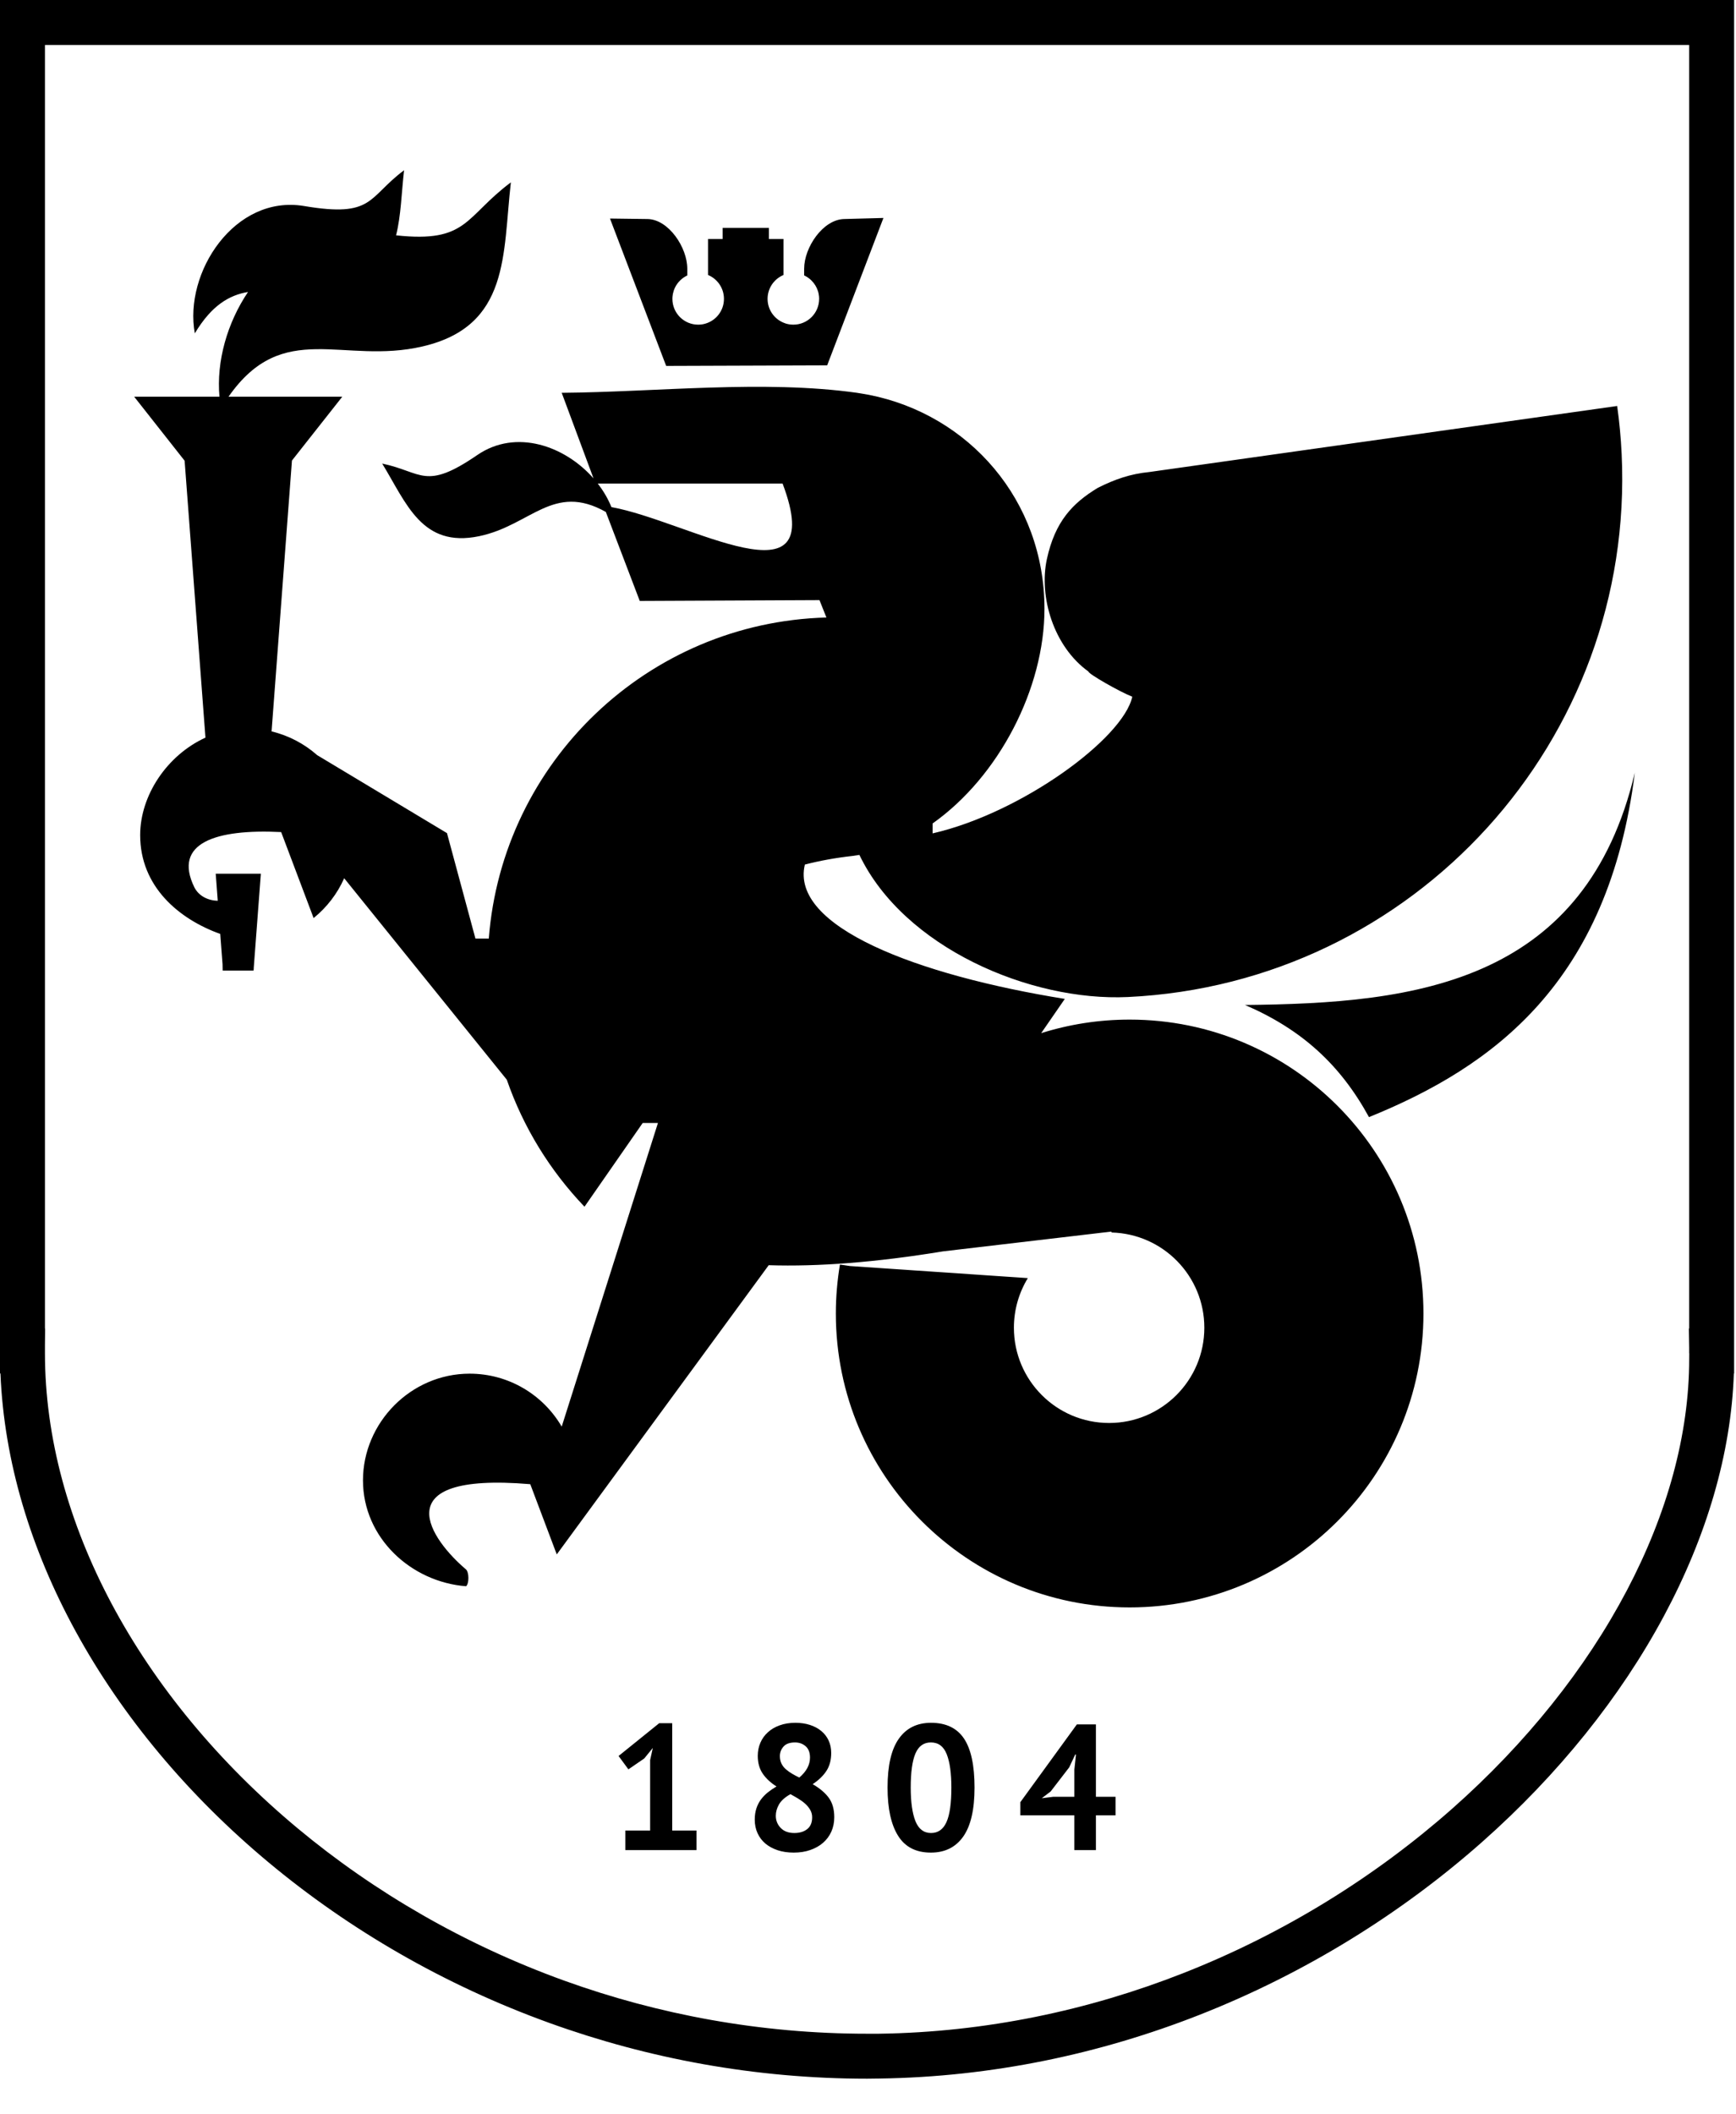 <svg width="46" height="56" viewBox="0 0 46 56" fill="none" xmlns="http://www.w3.org/2000/svg">
<path fill-rule="evenodd" clip-rule="evenodd" d="M0.595 0H45.354H45.891H45.95V0.059V0.595V35.783V35.944L45.95 35.95V35.952L45.95 35.987L45.95 36.099V36.32V36.378H45.943C45.871 38.504 45.219 40.694 44.095 42.792C42.943 44.943 41.295 46.998 39.27 48.789C37.144 50.669 34.597 52.262 31.769 53.371C29.151 54.398 26.292 55.01 23.3 55.052L22.976 55.056C20.006 55.056 17.166 54.521 14.559 53.58C11.776 52.576 9.258 51.109 7.131 49.339C4.986 47.554 3.235 45.457 2.006 43.21C0.81 41.026 0.107 38.699 0.012 36.378H0V36.32V35.837V35.783V0.595V0.059V0H0.059H0.595ZM16.57 48.483H17.227V46.617L17.298 46.296L17.071 46.575L16.651 46.863L16.391 46.509L17.468 45.64H17.812V48.483H18.455V49.002H16.57V48.483ZM19.999 48.195C19.999 48.084 20.014 47.986 20.042 47.899C20.07 47.813 20.11 47.734 20.162 47.663C20.214 47.593 20.276 47.529 20.347 47.472C20.417 47.416 20.494 47.364 20.576 47.316C20.421 47.219 20.3 47.106 20.212 46.979C20.124 46.851 20.079 46.693 20.079 46.504C20.079 46.381 20.102 46.266 20.148 46.159C20.194 46.052 20.26 45.959 20.347 45.881C20.433 45.802 20.538 45.74 20.661 45.697C20.783 45.652 20.922 45.63 21.076 45.63C21.218 45.63 21.347 45.649 21.463 45.687C21.58 45.725 21.68 45.778 21.763 45.848C21.847 45.917 21.911 46.001 21.957 46.1C22.003 46.2 22.025 46.309 22.025 46.428C22.025 46.614 21.984 46.772 21.9 46.901C21.817 47.03 21.695 47.148 21.534 47.255C21.723 47.365 21.866 47.486 21.962 47.618C22.058 47.751 22.106 47.921 22.106 48.129C22.106 48.27 22.08 48.398 22.028 48.514C21.976 48.629 21.903 48.727 21.808 48.809C21.714 48.891 21.601 48.954 21.468 49C21.336 49.046 21.191 49.068 21.033 49.068C20.876 49.068 20.734 49.047 20.606 49.005C20.479 48.962 20.37 48.903 20.28 48.828C20.191 48.752 20.122 48.661 20.073 48.553C20.024 48.447 19.999 48.327 19.999 48.195ZM21.52 48.133C21.52 48.061 21.503 47.995 21.468 47.935C21.433 47.875 21.389 47.821 21.334 47.772C21.279 47.723 21.217 47.678 21.149 47.637C21.082 47.597 21.013 47.557 20.944 47.52C20.796 47.604 20.695 47.696 20.639 47.796C20.584 47.895 20.557 47.993 20.557 48.091C20.557 48.217 20.6 48.324 20.686 48.414C20.773 48.504 20.893 48.549 21.048 48.549C21.189 48.549 21.304 48.514 21.39 48.445C21.477 48.376 21.52 48.272 21.52 48.133ZM20.665 46.513C20.665 46.589 20.68 46.655 20.708 46.712C20.736 46.769 20.775 46.818 20.824 46.861C20.872 46.903 20.927 46.942 20.989 46.979C21.05 47.015 21.114 47.049 21.18 47.08C21.369 46.919 21.463 46.743 21.463 46.551C21.463 46.419 21.425 46.319 21.348 46.251C21.27 46.184 21.177 46.15 21.067 46.15C20.928 46.15 20.826 46.186 20.762 46.259C20.697 46.331 20.665 46.416 20.665 46.513ZM23.518 47.345C23.518 46.765 23.617 46.335 23.816 46.053C24.014 45.771 24.299 45.63 24.67 45.63C25.067 45.63 25.358 45.77 25.544 46.048C25.73 46.327 25.823 46.759 25.823 47.345C25.823 47.927 25.723 48.36 25.523 48.644C25.323 48.927 25.037 49.068 24.666 49.068C24.272 49.068 23.983 48.92 23.797 48.622C23.611 48.325 23.518 47.899 23.518 47.345ZM24.132 47.345C24.132 47.729 24.174 48.026 24.257 48.235C24.341 48.444 24.479 48.549 24.67 48.549C24.856 48.549 24.992 48.453 25.079 48.261C25.166 48.069 25.209 47.763 25.209 47.345C25.209 46.964 25.168 46.669 25.086 46.462C25.004 46.254 24.864 46.15 24.666 46.15C24.477 46.15 24.341 46.247 24.257 46.443C24.174 46.638 24.132 46.938 24.132 47.345ZM29.559 48.081H29.039V49.002H28.468V48.081H27.037V47.732L28.534 45.673H29.039V47.59H29.559V48.081ZM28.468 46.868L28.511 46.471H28.491L28.331 46.811L27.84 47.449L27.604 47.628L27.906 47.59H28.468V46.868ZM16.053 13.559C14.659 12.775 14.063 13.918 12.694 14.202C11.177 14.516 10.773 13.333 10.127 12.278C11.195 12.502 11.258 13.004 12.65 12.05C13.674 11.35 14.97 11.809 15.727 12.671L14.884 10.404C17.398 10.384 20.229 10.056 22.709 10.404L23.022 10.457C25.675 10.98 27.676 13.251 27.676 16.126C27.676 18.229 26.473 20.566 24.712 21.81V22.073C27.068 21.533 29.761 19.561 30.003 18.453C29.658 18.318 28.831 17.843 28.841 17.786C27.919 17.125 27.523 15.806 27.74 14.807C27.958 13.808 28.422 13.326 29.086 12.923C29.544 12.692 29.957 12.551 30.453 12.502L42.851 10.753C42.91 11.172 42.95 11.599 42.97 12.023C43.329 19.606 37.471 26.047 29.887 26.407C27.294 26.529 23.949 25.094 22.772 22.643C22.71 22.653 22.649 22.663 22.586 22.671C22.136 22.721 21.717 22.798 21.327 22.899C20.931 24.547 24.305 25.828 28.215 26.457L27.589 27.364C28.328 27.131 29.116 27.005 29.933 27.005C34.231 27.005 37.718 30.491 37.718 34.79C37.718 39.088 34.231 42.574 29.933 42.574C25.634 42.574 22.148 39.088 22.148 34.79C22.148 34.348 22.186 33.915 22.256 33.493L22.523 33.532L27.235 33.852C27.002 34.235 26.866 34.685 26.866 35.166C26.866 36.559 27.996 37.689 29.389 37.689C30.782 37.689 31.912 36.559 31.912 35.166C31.912 33.795 30.818 32.68 29.455 32.644L29.447 32.62L29.137 32.656C29.107 32.659 29.076 32.663 29.046 32.667L24.986 33.144C23.213 33.435 21.679 33.552 20.369 33.51L14.753 41.17L14.051 39.31C10.082 38.977 11.455 40.814 12.345 41.565C12.432 41.639 12.433 41.946 12.35 42.013C10.892 41.901 9.618 40.731 9.618 39.208C9.618 37.685 10.883 36.383 12.443 36.383C13.485 36.383 14.394 36.946 14.884 37.785L17.434 29.743H17.03L15.488 31.961C14.578 31.01 13.869 29.867 13.429 28.597L9.12 23.261C8.937 23.675 8.657 24.035 8.31 24.316L7.45 22.038C5.711 21.952 4.58 22.328 5.147 23.495C5.26 23.728 5.511 23.854 5.77 23.857L5.716 23.141H6.912L6.723 25.644L6.725 25.662H6.722L6.719 25.707H5.9L5.897 25.54L5.836 24.736C4.746 24.346 3.714 23.487 3.714 22.119C3.714 21.065 4.428 20.001 5.444 19.537L4.892 12.203L3.556 10.508H5.815C5.731 9.569 6.02 8.553 6.572 7.733C6.072 7.818 5.609 8.086 5.162 8.829C4.867 7.219 6.218 5.148 8.059 5.457C9.908 5.769 9.736 5.233 10.707 4.509C10.638 5.109 10.627 5.712 10.495 6.233C12.399 6.44 12.312 5.744 13.537 4.83C13.318 6.721 13.52 8.634 11.2 9.175C9.085 9.669 7.504 8.433 6.055 10.508H6.313H9.069L7.736 12.198L7.196 19.372C7.651 19.481 8.065 19.701 8.405 20.001L11.844 22.066L12.598 24.859H12.952C13.313 20.183 17.161 16.484 21.898 16.355L21.714 15.894L16.952 15.916L16.053 13.559ZM15.839 12.808C15.989 13.001 16.113 13.212 16.201 13.431C18.23 13.795 21.993 16.135 20.737 12.808H15.839ZM19.148 6.036H20.374V6.33H20.762V7.283C20.514 7.386 20.339 7.63 20.339 7.916C20.339 8.218 20.535 8.474 20.808 8.564L20.811 8.566L20.822 8.569L20.824 8.57L20.831 8.572L20.839 8.574L20.843 8.575L20.855 8.578L20.859 8.579L20.863 8.58L20.867 8.581L20.871 8.582L20.875 8.583L20.879 8.584L20.887 8.585L20.891 8.586L20.895 8.587L20.899 8.588L20.901 8.588L20.912 8.59L20.916 8.59L20.918 8.591L20.923 8.591L20.928 8.592L20.933 8.593L20.935 8.593L20.937 8.593L20.941 8.594L20.945 8.594L20.953 8.595L20.958 8.596L20.962 8.596L20.966 8.596L20.975 8.597L20.979 8.597L20.987 8.598L21.004 8.598L21.012 8.599H21.018H21.022C21.399 8.599 21.705 8.293 21.705 7.916L21.705 7.903V7.898L21.704 7.886L21.704 7.873C21.703 7.865 21.703 7.857 21.702 7.85L21.701 7.84L21.699 7.828V7.827C21.697 7.812 21.695 7.798 21.692 7.784L21.691 7.778L21.688 7.765L21.683 7.741L21.679 7.73L21.675 7.715L21.674 7.712L21.672 7.706C21.639 7.602 21.581 7.508 21.505 7.433L21.504 7.432L21.495 7.423L21.487 7.415L21.481 7.41L21.478 7.407L21.469 7.399L21.46 7.391L21.456 7.388L21.444 7.378L21.441 7.376C21.434 7.37 21.426 7.365 21.418 7.359L21.412 7.355L21.404 7.349L21.402 7.348L21.393 7.341L21.39 7.34L21.388 7.338C21.379 7.333 21.371 7.328 21.362 7.323C21.352 7.318 21.343 7.312 21.333 7.307L21.33 7.305L21.319 7.3L21.308 7.295V7.118C21.308 6.555 21.803 5.816 22.366 5.801L23.409 5.773L21.918 9.677L17.652 9.692L16.163 5.788L17.155 5.801C17.717 5.809 18.212 6.555 18.212 7.118V7.296C18.074 7.36 17.961 7.469 17.892 7.604L17.891 7.606L17.886 7.616L17.885 7.619L17.878 7.634L17.876 7.639L17.871 7.649L17.866 7.661L17.865 7.665L17.859 7.68L17.858 7.683L17.854 7.695C17.845 7.722 17.837 7.75 17.831 7.778C17.827 7.8 17.823 7.822 17.821 7.844V7.847C17.82 7.857 17.819 7.867 17.818 7.877L17.818 7.881V7.884L17.818 7.898L17.817 7.903L17.817 7.916C17.817 8.293 18.123 8.599 18.5 8.599H18.505H18.509L18.518 8.598L18.535 8.598L18.544 8.597L18.548 8.597L18.556 8.596L18.56 8.596L18.565 8.596L18.57 8.595L18.577 8.594L18.581 8.594L18.585 8.593L18.587 8.593L18.59 8.593L18.594 8.592L18.598 8.591L18.602 8.591L18.605 8.591L18.607 8.59L18.61 8.59L18.615 8.589L18.621 8.588L18.623 8.588L18.627 8.587L18.631 8.586L18.635 8.585L18.643 8.584L18.647 8.583L18.651 8.582L18.655 8.581L18.679 8.575L18.683 8.574C18.972 8.494 19.183 8.23 19.183 7.916C19.183 7.63 19.009 7.386 18.761 7.283V6.33H19.148V6.036ZM36.275 29.588C39.566 28.254 42.622 26.023 43.319 20.466C42.67 23.21 41.245 24.728 39.458 25.569C37.546 26.469 35.222 26.595 32.991 26.618C34.498 27.268 35.517 28.203 36.275 29.588ZM44.759 1.191H1.191V35.187H1.195L1.195 35.246L1.191 35.627V35.778L1.191 35.837C1.191 38.073 1.819 40.334 2.951 42.464C4.111 44.646 5.802 46.689 7.89 48.427C9.913 50.111 12.309 51.506 14.959 52.462C17.44 53.356 20.144 53.865 22.975 53.865H23.286C26.131 53.826 28.851 53.243 31.342 52.265C34.034 51.209 36.459 49.691 38.484 47.901C40.439 46.172 42.02 44.191 43.106 42.128C44.171 40.106 44.76 38.006 44.76 35.988C44.76 35.904 44.76 35.881 44.761 35.871L44.761 35.843L44.759 35.842V35.783V35.693L44.752 35.246L44.751 35.187H44.759V1.191Z" fill="black"/>
</svg>
